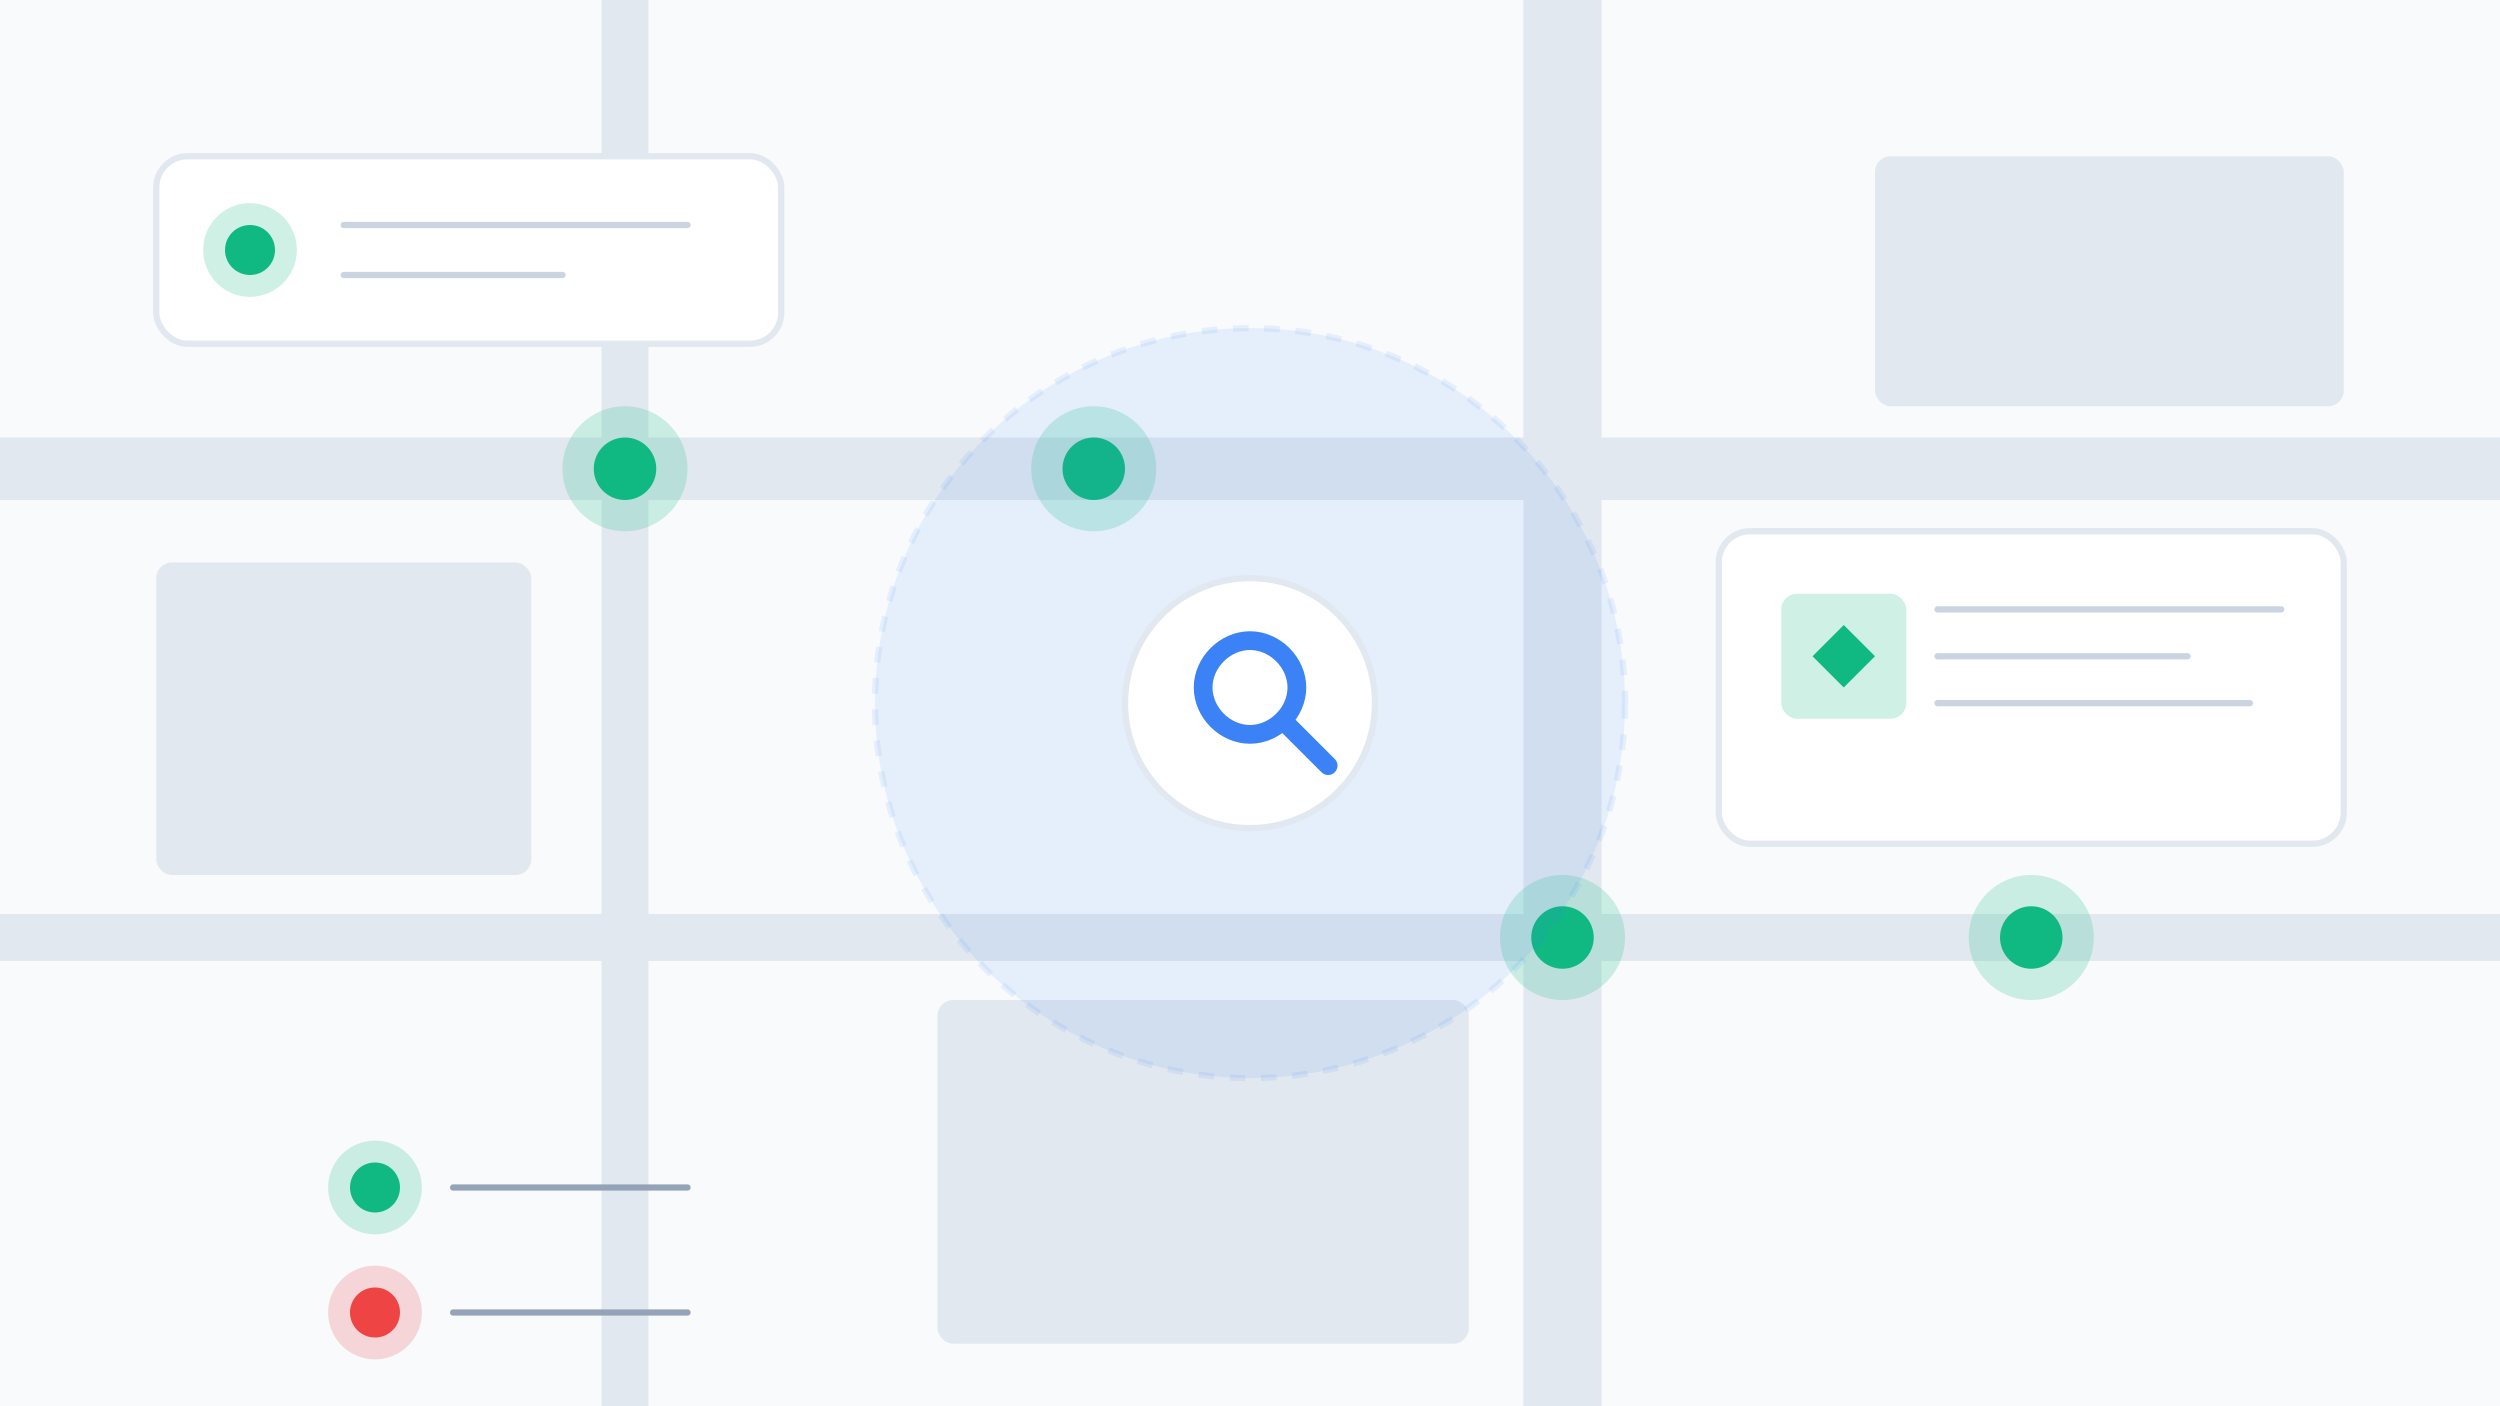 <svg xmlns="http://www.w3.org/2000/svg" viewBox="0 0 800 450">
  <!-- Map Background -->
  <rect x="0" y="0" width="800" height="450" fill="#f8fafc"/>
  
  <!-- Map Roads -->
  <path d="M0 150 L800 150" stroke="#e2e8f0" stroke-width="20" fill="none"/>
  <path d="M0 300 L800 300" stroke="#e2e8f0" stroke-width="15" fill="none"/>
  <path d="M200 0 L200 450" stroke="#e2e8f0" stroke-width="15" fill="none"/>
  <path d="M500 0 L500 450" stroke="#e2e8f0" stroke-width="25" fill="none"/>
  
  <!-- Map Areas -->
  <rect x="50" y="180" width="120" height="100" fill="#e2e8f0" rx="5"/>
  <rect x="600" y="50" width="150" height="80" fill="#e2e8f0" rx="5"/>
  <rect x="300" y="320" width="170" height="110" fill="#e2e8f0" rx="5"/>
  
  <!-- Charging Stations -->
  <circle cx="200" cy="150" r="20" fill="#10b981" opacity="0.2"/>
  <circle cx="200" cy="150" r="10" fill="#10b981"/>
  
  <circle cx="500" cy="300" r="20" fill="#10b981" opacity="0.2"/>
  <circle cx="500" cy="300" r="10" fill="#10b981"/>
  
  <circle cx="350" cy="150" r="20" fill="#10b981" opacity="0.2"/>
  <circle cx="350" cy="150" r="10" fill="#10b981"/>
  
  <circle cx="650" cy="300" r="20" fill="#10b981" opacity="0.2"/>
  <circle cx="650" cy="300" r="10" fill="#10b981"/>
  
  <!-- Active Search Area -->
  <circle cx="400" cy="225" r="120" fill="#3b82f6" opacity="0.1" stroke="#3b82f6" stroke-width="2" stroke-dasharray="5,5"/>
  
  <!-- Search Icon and Popup -->
  <circle cx="400" cy="225" r="40" fill="white" stroke="#e2e8f0" stroke-width="2"/>
  <path d="M385 220 C385 212 392 205 400 205 C408 205 415 212 415 220 C415 228 408 235 400 235 C392 235 385 228 385 220 Z M412 232 L425 245" fill="none" stroke="#3b82f6" stroke-width="6" stroke-linecap="round"/>
  
  <!-- Filter Menu -->
  <rect x="50" y="50" width="200" height="60" rx="10" fill="white" stroke="#e2e8f0" stroke-width="2"/>
  <circle cx="80" cy="80" r="15" fill="#10b981" opacity="0.2"/>
  <circle cx="80" cy="80" r="8" fill="#10b981"/>
  <line x1="110" y1="72" x2="220" y2="72" stroke="#cbd5e1" stroke-width="2" stroke-linecap="round"/>
  <line x1="110" y1="88" x2="180" y2="88" stroke="#cbd5e1" stroke-width="2" stroke-linecap="round"/>
  
  <!-- Station Info Popup -->
  <rect x="550" y="170" width="200" height="100" rx="10" fill="white" stroke="#e2e8f0" stroke-width="2"/>
  <rect x="570" y="190" width="40" height="40" rx="5" fill="#10b981" opacity="0.2"/>
  <path d="M580 210 L590 200 L600 210 L590 220 Z" fill="#10b981"/>
  <line x1="620" y1="195" x2="730" y2="195" stroke="#cbd5e1" stroke-width="2" stroke-linecap="round"/>
  <line x1="620" y1="210" x2="700" y2="210" stroke="#cbd5e1" stroke-width="2" stroke-linecap="round"/>
  <line x1="620" y1="225" x2="720" y2="225" stroke="#cbd5e1" stroke-width="2" stroke-linecap="round"/>
  
  <!-- Available/Occupied Indicators -->
  <circle cx="120" cy="380" r="15" fill="#10b981" opacity="0.2"/>
  <circle cx="120" cy="380" r="8" fill="#10b981"/>
  <line x1="145" y1="380" x2="220" y2="380" stroke="#94a3b8" stroke-width="2" stroke-linecap="round"/>
  
  <circle cx="120" cy="420" r="15" fill="#ef4444" opacity="0.2"/>
  <circle cx="120" cy="420" r="8" fill="#ef4444"/>
  <line x1="145" y1="420" x2="220" y2="420" stroke="#94a3b8" stroke-width="2" stroke-linecap="round"/>
</svg>